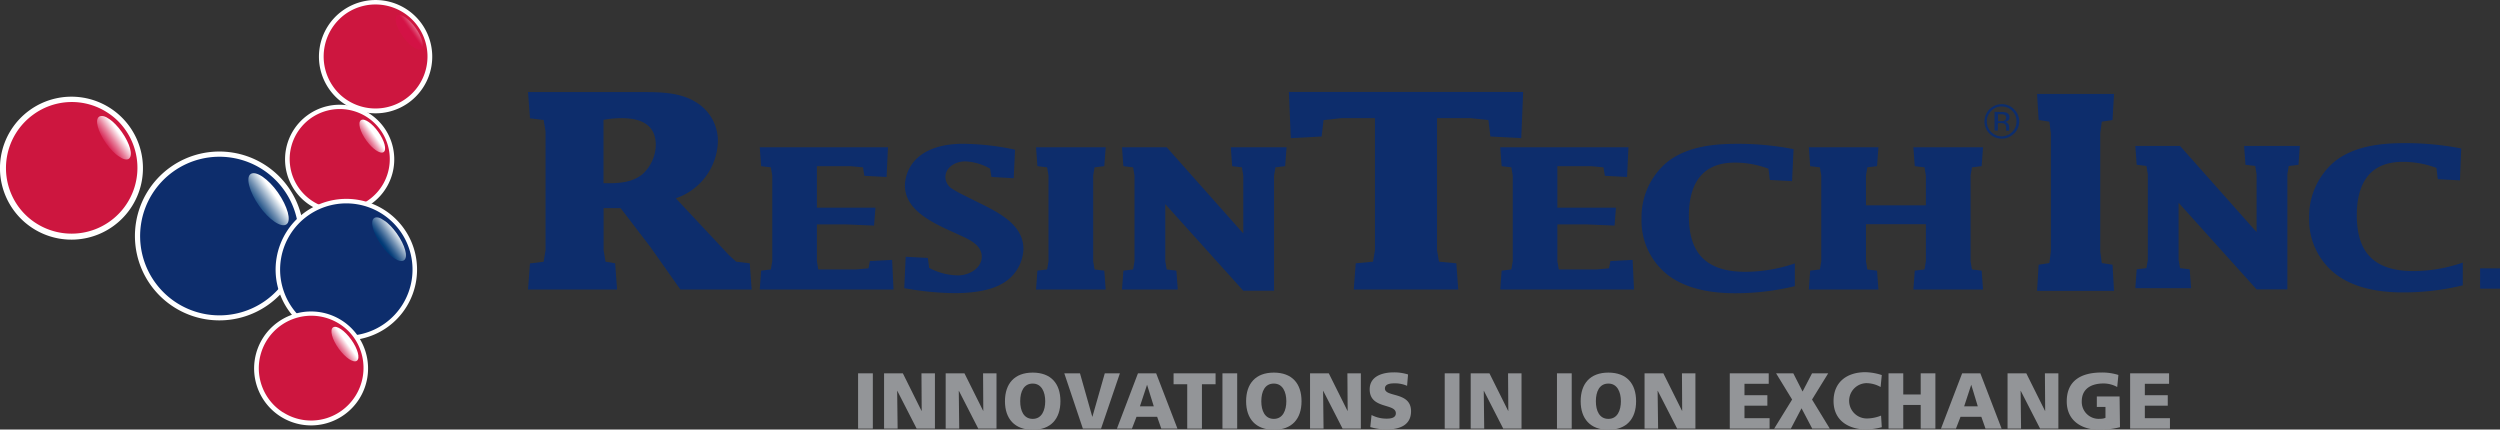 <svg id="Layer_1" data-name="Layer 1" xmlns="http://www.w3.org/2000/svg" xmlns:xlink="http://www.w3.org/1999/xlink" viewBox="0 0 549.45 94.41"><rect x="0" y="0" width="549.45" height="94.41" fill="#333333" stroke="none"/><defs><style>.cls-1{fill:none;}.cls-2,.cls-3{fill:#fff;}.cls-2{stroke:#fff;stroke-miterlimit:10;stroke-width:0.75px;}.cls-4{fill:#cd163f;}.cls-5{clip-path:url(#clip-path);}.cls-6{clip-path:url(#clip-path-2);}.cls-7{fill:url(#linear-gradient);}.cls-8{clip-path:url(#clip-path-3);}.cls-9{clip-path:url(#clip-path-4);}.cls-10{fill:url(#linear-gradient-2);}.cls-11{fill:#0d2d6c;}.cls-12{clip-path:url(#clip-path-5);}.cls-13{clip-path:url(#clip-path-6);}.cls-14{fill:url(#linear-gradient-3);}.cls-15{clip-path:url(#clip-path-7);}.cls-16{clip-path:url(#clip-path-8);}.cls-17{fill:url(#linear-gradient-4);}.cls-18{clip-path:url(#clip-path-9);}.cls-19{clip-path:url(#clip-path-10);}.cls-20{fill:url(#linear-gradient-5);}.cls-21{clip-path:url(#clip-path-11);}.cls-22{clip-path:url(#clip-path-12);}.cls-23{fill:url(#linear-gradient-6);}.cls-24{clip-path:url(#clip-path-13);}.cls-25{clip-path:url(#clip-path-14);}.cls-26{fill:url(#linear-gradient-7);}.cls-27{fill:#939598;}</style><clipPath id="clip-path" transform="translate(-10.22 -22.11)"><rect class="cls-1" x="97.88" y="24.98" width="4.59" height="8.43" transform="translate(21.79 98.06) rotate(-57.55)"/></clipPath><clipPath id="clip-path-2" transform="translate(-10.22 -22.11)"><path class="cls-1" d="M102.78,32.85c-.76.53-2.54-.66-4-2.68s-2-4.09-1.24-4.63,2.54.65,4,2.67,2,4.1,1.24,4.64"/></clipPath><linearGradient id="linear-gradient" x1="1.89" y1="469.7" x2="2.32" y2="469.7" gradientTransform="matrix(7.93, 0.01, 0.01, -7.93, 80.85, 3754.74)" gradientUnits="userSpaceOnUse"><stop offset="0" stop-color="#d31245"/><stop offset="0.1" stop-color="#d62050"/><stop offset="0.28" stop-color="#dd466e"/><stop offset="0.54" stop-color="#e8829d"/><stop offset="0.85" stop-color="#f7d5de"/><stop offset="1" stop-color="#fff"/></linearGradient><clipPath id="clip-path-3" transform="translate(-10.22 -22.11)"><rect class="cls-1" x="32.37" y="47.06" width="5.78" height="10.6" transform="translate(-27.84 54.01) rotate(-57.54)"/></clipPath><clipPath id="clip-path-4" transform="translate(-10.22 -22.11)"><path class="cls-1" d="M38.55,57c-.95.68-3.2-.83-5-3.37S31,48.44,32,47.76s3.2.82,5,3.37S39.5,56.28,38.55,57"/></clipPath><linearGradient id="linear-gradient-2" x1="8.88" y1="484.44" x2="9.43" y2="484.44" gradientTransform="matrix(7.59, 0, 0, -7.59, -34.81, 3730.8)" xlink:href="#linear-gradient"/><clipPath id="clip-path-5" transform="translate(-10.22 -22.11)"><rect class="cls-1" x="65.74" y="59.48" width="6.97" height="12.78" transform="translate(-23.52 88.89) rotate(-57.52)"/></clipPath><clipPath id="clip-path-6" transform="translate(-10.22 -22.11)"><path class="cls-1" d="M73.18,71.42c-1.14.82-3.85-1-6-4.06s-3-6.21-1.88-7,3.86,1,6,4.06,3,6.22,1.88,7"/></clipPath><linearGradient id="linear-gradient-3" x1="-66.84" y1="409.52" x2="-66.41" y2="409.52" gradientTransform="matrix(12.03, 0, 0, -12.03, 869.83, 4993.67)" gradientUnits="userSpaceOnUse"><stop offset="0" stop-color="#003976"/><stop offset="0.09" stop-color="#0e447e"/><stop offset="0.27" stop-color="#346192"/><stop offset="0.51" stop-color="#7190b2"/><stop offset="0.8" stop-color="#c3d1df"/><stop offset="1" stop-color="#fff"/></linearGradient><clipPath id="clip-path-7" transform="translate(-10.22 -22.11)"><rect class="cls-1" x="89.83" y="48" width="4.4" height="8.07" transform="translate(-1.28 101.73) rotate(-57.52)"/></clipPath><clipPath id="clip-path-8" transform="translate(-10.22 -22.11)"><path class="cls-1" d="M94.54,55.53c-.72.52-2.43-.63-3.82-2.56s-1.91-3.92-1.18-4.44,2.43.63,3.81,2.56,1.91,3.93,1.19,4.44"/></clipPath><linearGradient id="linear-gradient-4" x1="15.05" y1="480.13" x2="15.48" y2="480.13" gradientTransform="matrix(7.59, 0, 0, -7.59, -24.91, 3697.72)" xlink:href="#linear-gradient"/><clipPath id="clip-path-9" transform="translate(-10.22 -22.11)"><rect class="cls-1" x="92.78" y="69.35" width="5.81" height="10.67" transform="translate(-18.7 115.28) rotate(-57.51)"/></clipPath><clipPath id="clip-path-10" transform="translate(-10.22 -22.11)"><path class="cls-1" d="M99,79.32c-1,.68-3.22-.84-5-3.4s-2.52-5.18-1.56-5.87,3.21.84,5,3.39S100,78.62,99,79.32"/></clipPath><linearGradient id="linear-gradient-5" x1="-39.58" y1="436.23" x2="-39.15" y2="436.23" gradientTransform="matrix(10.04, 0, 0, -10.04, 491.3, 4456.18)" xlink:href="#linear-gradient-3"/><clipPath id="clip-path-11" transform="translate(-10.22 -22.11)"><rect class="cls-1" x="83.76" y="93.66" width="4.59" height="8.42" transform="translate(-42.72 117.89) rotate(-57.51)"/></clipPath><clipPath id="clip-path-12" transform="translate(-10.22 -22.11)"><path class="cls-1" d="M88.66,101.52c-.75.54-2.54-.65-4-2.67s-2-4.1-1.24-4.64,2.55.66,4,2.68,2,4.1,1.23,4.63"/></clipPath><linearGradient id="linear-gradient-6" x1="10.62" y1="477.61" x2="11.05" y2="477.61" gradientTransform="matrix(7.94, 0, 0, -7.94, 0.93, 3888.15)" xlink:href="#linear-gradient"/><clipPath id="clip-path-13" transform="translate(-10.22 -22.11)"><rect class="cls-1" x="83.73" y="93.5" width="4.61" height="8.45" transform="translate(-42.6 117.87) rotate(-57.54)"/></clipPath><clipPath id="clip-path-14" transform="translate(-10.22 -22.11)"><path class="cls-1" d="M88.65,101.4c-.76.54-2.54-.66-4-2.68s-2-4.11-1.24-4.65,2.54.65,4,2.68,2,4.11,1.24,4.65"/></clipPath><linearGradient id="linear-gradient-7" x1="10.9" y1="475.69" x2="11.35" y2="475.69" gradientTransform="matrix(7.59, 0, 0, -7.59, 0.4, 3709.72)" xlink:href="#linear-gradient"/></defs><path class="cls-2" d="M69,88.76a18.18,18.18,0,1,1,4.23-25.35A18.18,18.18,0,0,1,69,88.76Z" transform="translate(-10.22 -22.11)"/><path class="cls-3" d="M100,44.7a12.45,12.45,0,1,1,2.9-17.37A12.45,12.45,0,0,1,100,44.7Z" transform="translate(-10.22 -22.11)"/><path class="cls-4" d="M86.63,44.18a11.14,11.14,0,0,1-3.16-3,11.5,11.5,0,0,1,2.69-16,11.43,11.43,0,1,1,.47,19" transform="translate(-10.22 -22.11)"/><g class="cls-5"><g class="cls-6"><rect class="cls-7" x="96.12" y="24.06" width="8.1" height="10.27" transform="translate(-8.51 41.61) rotate(-35.57)"/></g></g><path class="cls-3" d="M35.06,71.85a15.71,15.71,0,1,1,3.65-21.91A15.7,15.7,0,0,1,35.06,71.85Z" transform="translate(-10.22 -22.11)"/><path class="cls-4" d="M18.19,71.2a14.35,14.35,0,0,1-4-3.79A14.5,14.5,0,0,1,17.6,47.25a14.35,14.35,0,0,1,16.13-.46,14.08,14.08,0,0,1,4,3.79A14.47,14.47,0,0,1,18.19,71.2" transform="translate(-10.22 -22.11)"/><g class="cls-8"><g class="cls-9"><rect class="cls-10" x="30.17" y="45.89" width="10.19" height="12.93" transform="translate(-34.08 8.14) rotate(-35.54)"/></g></g><path class="cls-11" d="M68.61,88.15a17.43,17.43,0,1,1,4-24.32,17.44,17.44,0,0,1-4,24.32" transform="translate(-10.22 -22.11)"/><g class="cls-12"><g class="cls-13"><rect class="cls-14" x="63.08" y="58.08" width="12.29" height="15.59" transform="translate(-35.61 30.41) rotate(-35.54)"/></g></g><path class="cls-3" d="M91.88,66.87a12,12,0,1,1,2.78-16.68A12,12,0,0,1,91.88,66.87Z" transform="translate(-10.22 -22.11)"/><path class="cls-4" d="M79,66.37A11,11,0,1,1,91.32,66,11,11,0,0,1,79,66.37" transform="translate(-10.22 -22.11)"/><g class="cls-15"><g class="cls-16"><rect class="cls-17" x="88.16" y="47.11" width="7.76" height="9.84" transform="translate(-23.32 41.1) rotate(-35.55)"/></g></g><path class="cls-2" d="M95.15,93.71a15.17,15.17,0,1,1,3.53-21.17A15.18,15.18,0,0,1,95.15,93.71Z" transform="translate(-10.22 -22.11)"/><path class="cls-11" d="M94.79,93.2a14.55,14.55,0,1,1,3.39-20.29A14.55,14.55,0,0,1,94.79,93.2" transform="translate(-10.22 -22.11)"/><g class="cls-18"><g class="cls-19"><rect class="cls-20" x="90.56" y="68.18" width="10.25" height="13.01" transform="translate(-35.8 47.4) rotate(-35.53)"/></g></g><g class="cls-21"><g class="cls-22"><rect class="cls-23" x="82" y="92.73" width="8.1" height="10.27" transform="translate(-51.06 46.1) rotate(-35.52)"/></g></g><path class="cls-3" d="M85.87,113.27a12.52,12.52,0,1,1,2.91-17.46A12.51,12.51,0,0,1,85.87,113.27Z" transform="translate(-10.22 -22.11)"/><path class="cls-4" d="M72.43,112.75a11.26,11.26,0,0,1-3.18-3A11.54,11.54,0,0,1,84.81,93.29a11.29,11.29,0,0,1,3.18,3,11.57,11.57,0,0,1-2.7,16.08,11.44,11.44,0,0,1-12.86.36" transform="translate(-10.22 -22.11)"/><g class="cls-24"><g class="cls-25"><rect class="cls-26" x="81.97" y="92.58" width="8.13" height="10.31" transform="translate(-51 46.13) rotate(-35.55)"/></g></g><rect class="cls-27" x="188.59" y="82.05" width="3.24" height="12.15"/><polygon class="cls-27" points="194.3 82.05 198.43 82.05 202.53 90.3 202.57 90.3 202.52 82.05 205.48 82.05 205.48 94.2 201.46 94.2 197.21 85.9 197.18 85.9 197.28 94.2 194.3 94.2 194.3 82.05"/><polygon class="cls-27" points="207.84 82.05 211.97 82.05 216.08 90.3 216.11 90.3 216.06 82.05 219.01 82.05 219.01 94.2 215 94.2 210.75 85.9 210.72 85.9 210.82 94.2 207.84 94.2 207.84 82.05"/><path class="cls-27" d="M237.19,104c4,0,6.09,2.39,6.09,6.29s-2.13,6.28-6.09,6.28-6.1-2.42-6.1-6.28,2.09-6.29,6.1-6.29m0,10.17c2,0,2.75-1.88,2.75-3.88s-.79-3.88-2.75-3.88-2.75,1.77-2.75,3.88.78,3.88,2.75,3.88" transform="translate(-10.22 -22.11)"/><polygon class="cls-27" points="233.91 82.05 237.36 82.05 240.06 91.59 240.09 91.59 242.81 82.05 246.13 82.05 241.99 94.2 237.99 94.2 233.91 82.05"/><path class="cls-27" d="M260.32,104.16h4L269,116.31h-3.55l-.91-2.59H260l-1,2.59H255.7Zm2,2.51h0l-1.57,4.75h3.05Z" transform="translate(-10.22 -22.11)"/><polygon class="cls-27" points="260.93 84.45 257.93 84.45 257.93 82.05 267.16 82.05 267.16 84.45 264.16 84.45 264.16 94.2 260.93 94.2 260.93 84.45"/><rect class="cls-27" x="268.67" y="82.05" width="3.24" height="12.15"/><path class="cls-27" d="M290.18,104c4,0,6.09,2.39,6.09,6.29s-2.12,6.28-6.09,6.28-6.09-2.42-6.09-6.28,2.09-6.29,6.09-6.29m0,10.17c2,0,2.75-1.88,2.75-3.88s-.78-3.88-2.75-3.88-2.75,1.77-2.75,3.88.79,3.88,2.75,3.88" transform="translate(-10.22 -22.11)"/><polygon class="cls-27" points="287.92 82.05 292.04 82.05 296.15 90.3 296.19 90.3 296.13 82.05 299.09 82.05 299.09 94.2 295.07 94.2 290.82 85.9 290.79 85.9 290.89 94.2 287.92 94.2 287.92 82.05"/><path class="cls-27" d="M311.66,113.32a7.09,7.09,0,0,0,3.34.8c1,0,2-.21,2-1.18,0-2.27-5.75-.84-5.75-5.26,0-2.92,2.86-3.73,5.3-3.73a10.23,10.23,0,0,1,3.13.46l-.21,2.5a6.54,6.54,0,0,0-2.69-.55c-.82,0-2.18.07-2.18,1.13,0,2,5.74.64,5.74,5,0,3.15-2.64,4-5.34,4a12.63,12.63,0,0,1-3.62-.52Z" transform="translate(-10.22 -22.11)"/><rect class="cls-27" x="317.52" y="82.05" width="3.24" height="12.15"/><polygon class="cls-27" points="323.23 82.05 327.35 82.05 331.46 90.3 331.5 90.3 331.44 82.05 334.4 82.05 334.4 94.2 330.38 94.2 326.13 85.9 326.1 85.9 326.2 94.2 323.23 94.2 323.23 82.05"/><rect class="cls-27" x="342.19" y="82.05" width="3.24" height="12.15"/><path class="cls-27" d="M363.71,104c4,0,6.09,2.39,6.09,6.29s-2.12,6.28-6.09,6.28-6.09-2.42-6.09-6.28,2.08-6.29,6.09-6.29m0,10.17c2,0,2.75-1.88,2.75-3.88s-.78-3.88-2.75-3.88-2.75,1.77-2.75,3.88.78,3.88,2.75,3.88" transform="translate(-10.22 -22.11)"/><polygon class="cls-27" points="361.44 82.05 365.57 82.05 369.68 90.3 369.71 90.3 369.66 82.05 372.62 82.05 372.62 94.2 368.6 94.2 364.35 85.9 364.31 85.9 364.42 94.2 361.44 94.2 361.44 82.05"/><polygon class="cls-27" points="380.17 82.05 388.73 82.05 388.73 84.35 383.4 84.35 383.4 86.86 388.43 86.86 388.43 89.16 383.4 89.16 383.4 91.91 388.92 91.91 388.92 94.2 380.17 94.2 380.17 82.05"/><polygon class="cls-27" points="393.87 87.81 390.35 82.05 394.13 82.05 396.17 86.05 398.25 82.05 401.8 82.05 398.25 87.81 402.15 94.2 398.29 94.2 395.94 89.73 393.6 94.2 389.93 94.2 393.87 87.81"/><path class="cls-27" d="M423.8,116a13.75,13.75,0,0,1-3.6.48c-3.24,0-7-1.63-7-6.23,0-4.23,3-6.34,7-6.34a12.48,12.48,0,0,1,3.6.63l-.26,2.63a6.39,6.39,0,0,0-3.17-.85,3.88,3.88,0,1,0,.27,7.76,8.43,8.43,0,0,0,3-.63Z" transform="translate(-10.22 -22.11)"/><polygon class="cls-27" points="415.06 82.05 418.3 82.05 418.3 86.7 422.13 86.7 422.13 82.05 425.36 82.05 425.36 94.2 422.13 94.2 422.13 89 418.3 89 418.3 94.2 415.06 94.2 415.06 82.05"/><path class="cls-27" d="M441.46,104.16h4l4.67,12.15h-3.54l-.91-2.59H441.1l-1,2.59h-3.29Zm2,2.51h0l-1.56,4.75h3Z" transform="translate(-10.22 -22.11)"/><polygon class="cls-27" points="441.22 82.05 445.34 82.05 449.45 90.3 449.49 90.3 449.43 82.05 452.39 82.05 452.39 94.2 448.37 94.2 444.12 85.9 444.09 85.9 444.19 94.2 441.22 94.2 441.22 82.05"/><path class="cls-27" d="M476.15,116a18,18,0,0,1-4.7.55c-3.24,0-7-1.63-7-6.23s3.22-6.34,7.68-6.34a11.75,11.75,0,0,1,3.67.54l-.26,2.65a6.18,6.18,0,0,0-3-.78c-2.63,0-4.79,1.1-4.79,3.93a3.72,3.72,0,0,0,4.06,3.83,2.85,2.85,0,0,0,1.15-.21v-2.4h-1.9v-2.3h5Z" transform="translate(-10.22 -22.11)"/><polygon class="cls-27" points="468.16 82.05 476.72 82.05 476.72 84.35 471.39 84.35 471.39 86.86 476.43 86.86 476.43 89.16 471.39 89.16 471.39 91.91 476.91 91.91 476.91 94.2 468.16 94.2 468.16 82.05"/><path class="cls-11" d="M550.87,61.75,546,61.49l-.3-2.47a21,21,0,0,0-7.43-1.34c-8.14,0-10.07,6-10.07,11.72,0,7.36,3,12.29,12.46,12.29a33.58,33.58,0,0,0,10.83-1.87v5a55.53,55.53,0,0,1-13.12,1.56c-5.19,0-10.63-.91-14.65-3.9a15.14,15.14,0,0,1-6-12.49,15.76,15.76,0,0,1,5.65-12.42c4.17-3.28,9.76-4,15.25-4a63.91,63.91,0,0,1,12.52,1.17Z" transform="translate(-10.22 -22.11)"/><path class="cls-11" d="M170.43,78.18,172,79.62l3,.36.42,5.77H159.76l-6.57-9.31-6.57-8.59h-3.74V77.1l.42,2.52,2.12.36.42,5.77H126.27L126.7,80l3-.36.42-2.52V51l-.42-2.52-3-.37-.43-5.76h26c3.75,0,7.7.24,10.81,2.16A9.93,9.93,0,0,1,168,53.13a13.6,13.6,0,0,1-9.25,12.56ZM144,62.38c2.69,0,5.3-.3,7.35-1.92a8.89,8.89,0,0,0,3-6.49c0-4.14-2.83-5.89-7.49-5.89a21.87,21.87,0,0,0-4,.37V62.38Z" transform="translate(-10.22 -22.11)"/><polygon class="cls-11" points="179.54 36.52 179.54 45.64 192.41 45.64 192.1 49.58 186 49.32 179.54 49.32 179.54 57.41 179.84 59.22 188.14 59.22 190.88 58.97 191.19 57.37 196.07 57.11 196.38 63.64 166.98 63.64 167.28 59.48 169.42 59.22 169.73 57.41 169.73 38.59 169.42 36.78 167.28 36.52 166.98 32.37 195.16 32.37 194.85 38.9 189.97 38.64 189.67 36.78 186.91 36.52 179.54 36.52"/><path class="cls-11" d="M214.44,81a14.18,14.18,0,0,0,6.26,1.64c2.69,0,5.29-1.68,5.29-4.1,0-2.86-3.26-4-5.8-5.19-5-2.25-11.09-5-11.09-10.51a8.5,8.5,0,0,1,3.61-6.71c2.49-1.81,5.95-2.42,9.1-2.42a56.45,56.45,0,0,1,11.5,1.3l-.3,6.27L228.12,61l-.3-1.82a12,12,0,0,0-5.44-1.6C220,57.59,218,59,218,61.05a3.12,3.12,0,0,0,1.63,2.64c1.12.74,3.26,1.73,4.52,2.38,5,2.47,11,5.1,11,10.77a9.06,9.06,0,0,1-4.83,7.7c-2.85,1.6-7,2-10.32,2a64,64,0,0,1-10.48-1l-.56-.08.31-6.92,4.87.26Z" transform="translate(-10.22 -22.11)"/><polygon class="cls-11" points="240.26 57.41 240.56 59.22 242.7 59.48 243.01 63.64 227.7 63.64 228 59.48 230.14 59.22 230.44 57.41 230.44 38.59 230.14 36.78 228 36.52 227.7 32.37 243.01 32.37 242.7 36.52 240.56 36.78 240.26 38.59 240.26 57.41"/><polygon class="cls-11" points="249.34 38.59 249.04 36.78 246.9 36.52 246.59 32.37 256.42 32.37 273.25 51.31 273.25 38.59 272.95 36.78 270.81 36.52 270.5 32.37 282.76 32.37 282.45 36.52 280.32 36.78 280.01 38.59 280.01 63.9 273.25 63.9 256.11 44.87 256.11 57.41 256.42 59.22 258.55 59.48 258.85 63.64 246.59 63.64 246.9 59.48 249.04 59.22 249.34 57.41 249.34 38.59"/><polygon class="cls-11" points="315.83 54.98 316.26 57.51 320.07 57.87 320.5 63.64 297.53 63.64 297.96 57.87 301.77 57.51 302.19 54.98 302.19 25.97 294.78 25.97 290.89 26.39 290.47 30 283.69 30.36 283.27 20.21 334.76 20.21 334.34 30.36 327.56 30 327.13 26.39 323.25 25.97 315.83 25.97 315.83 54.98"/><polygon class="cls-11" points="342.28 36.52 342.28 45.64 355.15 45.64 354.85 49.58 348.75 49.32 342.28 49.32 342.28 57.41 342.59 59.22 350.88 59.22 353.63 58.97 353.94 57.37 358.82 57.11 359.12 63.64 329.72 63.64 330.03 59.48 332.16 59.22 332.47 57.41 332.47 38.59 332.16 36.78 330.03 36.52 329.72 32.37 357.9 32.37 357.6 38.9 352.72 38.64 352.41 36.78 349.66 36.52 342.28 36.52"/><path class="cls-11" d="M404.08,61.92l-4.88-.26-.31-2.47a20.94,20.94,0,0,0-7.42-1.34c-8.14,0-10.07,6-10.07,11.72,0,7.35,3,12.28,12.45,12.28A34.13,34.13,0,0,0,404.69,80v5a55.59,55.59,0,0,1-13.12,1.56c-5.19,0-10.63-.91-14.65-3.9A15.11,15.11,0,0,1,371,70.13a15.75,15.75,0,0,1,5.64-12.41c4.17-3.28,9.77-4,15.26-4a63.12,63.12,0,0,1,12.51,1.17Z" transform="translate(-10.22 -22.11)"/><polygon class="cls-11" points="410.1 57.41 410.4 59.22 412.54 59.48 412.84 63.64 397.54 63.64 397.84 59.48 399.98 59.22 400.28 57.41 400.28 38.59 399.98 36.78 397.84 36.52 397.54 32.37 412.84 32.37 412.54 36.52 410.4 36.78 410.1 38.59 410.1 45.13 423.27 45.13 423.27 38.59 422.97 36.78 420.83 36.52 420.52 32.37 435.83 32.37 435.53 36.52 433.39 36.78 433.09 38.59 433.09 57.41 433.39 59.22 435.53 59.48 435.83 63.64 420.52 63.64 420.83 59.48 422.97 59.22 423.27 57.41 423.27 49.28 410.1 49.28 410.1 57.41"/><polygon class="cls-11" points="461.59 55.31 461.93 57.82 464.29 58.18 464.62 63.93 447.71 63.93 448.05 58.18 450.41 57.82 450.74 55.31 450.74 29.26 450.41 26.74 448.05 26.38 447.71 20.64 464.62 20.64 464.29 26.38 461.93 26.74 461.59 29.26 461.59 55.31"/><polygon class="cls-11" points="472.05 38.3 471.74 36.48 469.6 36.22 469.3 32.07 479.12 32.07 495.95 51.01 495.95 38.3 495.65 36.48 493.51 36.22 493.21 32.07 505.46 32.07 505.16 36.22 503.02 36.48 502.72 38.3 502.72 63.6 495.95 63.6 478.81 44.56 478.81 57.11 479.12 58.93 481.25 59.19 481.56 63.34 469.3 63.34 469.6 59.19 471.74 58.93 472.05 57.11 472.05 38.3"/><rect class="cls-11" x="545.08" y="58.98" width="4.37" height="4.46"/><path class="cls-11" d="M452.85,51.47a3.79,3.79,0,0,1-6.48-2.69A3.79,3.79,0,0,1,450.16,45a3.68,3.68,0,0,1,2.69,1.11A3.65,3.65,0,0,1,454,48.78a3.68,3.68,0,0,1-1.11,2.69m-5-5a3.14,3.14,0,0,0-1,2.31,3.22,3.22,0,0,0,.94,2.33,3.27,3.27,0,0,0,4.63,0,3.22,3.22,0,0,0,.95-2.33,3.26,3.26,0,0,0-3.26-3.27,3.13,3.13,0,0,0-2.31,1m2.23.21a2.93,2.93,0,0,1,1.14.16,1,1,0,0,1,.65,1,.92.92,0,0,1-.41.82,1.56,1.56,0,0,1-.6.2,1,1,0,0,1,.72.41,1.25,1.25,0,0,1,.23.64v.62a1.22,1.22,0,0,0,0,.21l0,.06h-.69s0,0,0,0a.09.09,0,0,1,0-.05l0-.13V50.3a1,1,0,0,0-.39-1,1.8,1.8,0,0,0-.82-.13h-.58v1.64h-.74V46.68Zm.79.66a1.91,1.91,0,0,0-.88-.16h-.63v1.51H450a2,2,0,0,0,.7-.09.75.75,0,0,0,.15-1.26" transform="translate(-10.22 -22.11)"/></svg>